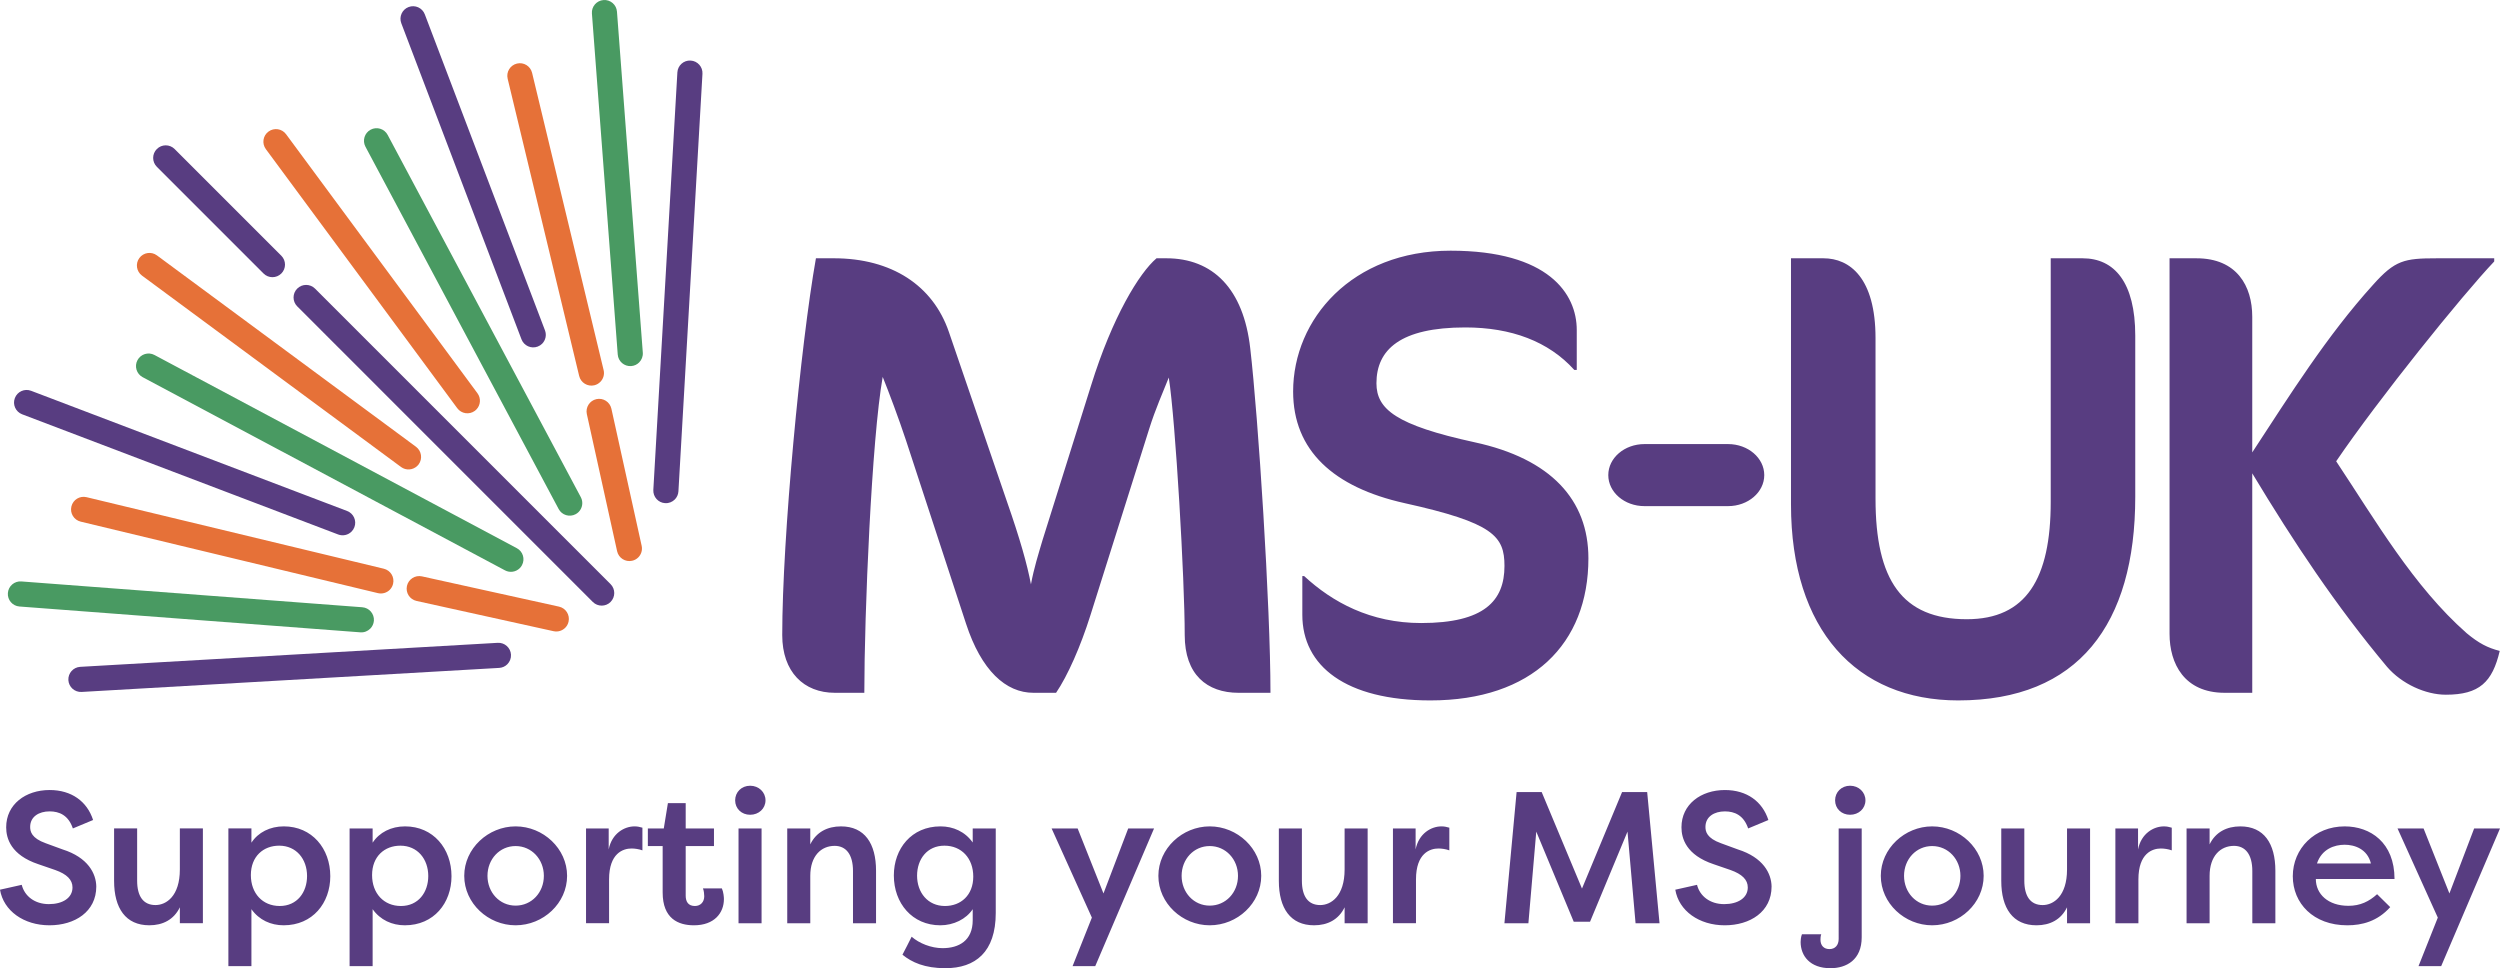 <svg version="1.1" viewBox="0 0 1000 387.29" xmlns="http://www.w3.org/2000/svg">
	<g fill="#583d81">
		<path d="m989.66 331.38h10.339l-23.528 55.076h-9.065l7.718-19.411-16.116-35.665h10.418l10.339 26.005zm-62.873 14.013h21.581c-1.425-5.843-6.594-7.496-10.49-7.496-4.046 0-9.143 1.653-11.091 7.496m29.299 17.457c-5.098 5.699-11.313 7.274-17.162 7.274-13.634 0-21.803-8.843-21.803-19.633 0-11.091 8.771-19.934 20.757-19.934 10.267 0 19.934 6.444 19.934 21.058h-31.475c0 5.993 4.869 10.712 13.039 10.712 4.719 0 8.248-1.725 11.464-4.647zm-81.459-31.47h9.215v6.372c2.398-4.947 6.895-7.196 12.293-7.196 9.438 0 14.012 6.817 14.012 17.757v20.986h-9.221v-20.913c0-6.588-2.771-10.039-7.34-10.039-5.398 0-9.744 4.052-9.744 11.993v18.96h-9.215zm-19.409 8.392c1.274-6.444 6.294-9.215 10.339-9.215 1.274 0 2.026 0.222 3.15 0.523v9.065c-1.425-0.523-3.15-0.745-4.346-0.745-3.372 0-8.993 1.869-8.993 12.365v17.529h-9.215v-37.913h9.065zm-19.186 29.525h-9.215v-6.372c-2.398 4.947-6.823 7.196-12.215 7.196-9.444 0-14.091-6.817-14.091-17.757v-20.986h9.221v20.907c0 6.15 2.393 9.744 7.34 9.744 4.274 0 9.744-3.523 9.744-14.241v-16.411h9.215zm-63.173-7.043c6.444 0 11.313-5.248 11.313-11.914 0-6.594-4.869-11.914-11.313-11.914-6.372 0-11.241 5.242-11.241 11.914 0 6.667 4.869 11.914 11.241 11.914m0-31.698c11.091 0 20.607 8.915 20.607 19.783 0 10.941-9.516 19.783-20.607 19.783-10.941 0-20.535-8.771-20.535-19.783 0-10.941 9.594-19.783 20.535-19.783m-32.824-16.261c3.445 0 6.144 2.549 6.144 5.843 0 3.3-2.699 5.771-6.144 5.771-3.445 0-5.993-2.471-5.993-5.771 0-3.294 2.549-5.843 5.993-5.843m-4.569 17.084h9.215v43.54c0 9.065-6.144 12.365-12.516 12.365-8.169 0-11.914-4.947-11.914-10.496 0-0.294 0.072-2.02 0.523-3.072h7.718c-0.301 0.751-0.301 1.803-0.301 2.176 0 2.32 1.353 3.745 3.601 3.745 2.32 0 3.673-1.647 3.673-4.046zm-56.657 22.557c1.124 4.496 5.17 7.718 10.862 7.718 5.47 0 9.444-2.471 9.444-6.673 0-3.066-2.248-5.32-6.895-6.967l-6.745-2.32c-11.013-3.673-12.888-10.339-12.888-14.764 0-9.215 7.797-14.914 17.385-14.914 8.771 0 14.986 4.575 17.385 11.993l-8.091 3.372c-1.797-5.32-5.47-6.823-9.293-6.823-4.268 0-7.791 2.098-7.791 6.222 0 1.797 0.523 4.496 6.222 6.522l6.739 2.471c10.195 3.222 13.417 9.666 13.489 14.836 0 10.117-8.614 15.515-18.731 15.515-10.267 0-18.359-5.771-19.783-14.241zm-49.314 14.763-14.986-36.044-3.15 36.645h-9.588l4.869-52.461h10.039l16.116 38.593 16.032-38.593h10.045l4.941 52.461h-9.588l-3.222-36.645-14.986 36.044zm-63.249-28.926c1.274-6.444 6.294-9.215 10.339-9.215 1.274 0 2.026 0.222 3.15 0.523v9.065c-1.425-0.523-3.15-0.745-4.346-0.745-3.372 0-8.993 1.869-8.993 12.365v17.529h-9.215v-37.913h9.065zm-19.186 29.525h-9.215v-6.372c-2.398 4.947-6.823 7.196-12.215 7.196-9.444 0-14.091-6.817-14.091-17.757v-20.986h9.221v20.907c0 6.15 2.393 9.744 7.34 9.744 4.274 0 9.744-3.523 9.744-14.241v-16.411h9.215zm-63.173-7.043c6.444 0 11.313-5.248 11.313-11.914 0-6.594-4.869-11.914-11.313-11.914-6.372 0-11.241 5.242-11.241 11.914 0 6.667 4.869 11.914 11.241 11.914m0-31.698c11.091 0 20.607 8.915 20.607 19.783 0 10.941-9.516 19.783-20.607 19.783-10.941 0-20.535-8.771-20.535-19.783 0-10.941 9.594-19.783 20.535-19.783m-32.6 0.824h10.339l-23.528 55.076h-9.065l7.718-19.411-16.11-35.665h10.412l10.339 26.005zm-73.292 31.023c6.294 0 11.313-4.274 11.313-11.764 0-7.346-4.719-12.365-11.536-12.365-6.973 0-10.941 5.47-10.941 11.993 0 6.739 4.268 12.137 11.163 12.137m-13.339 12.287c3 2.627 7.797 4.575 12.365 4.575 6.522 0 12.065-3 12.065-11.169v-4.418c-2.621 3.974-7.64 6.444-12.96 6.444-11.241 0-18.587-8.843-18.587-19.934 0-10.712 7.045-19.633 18.659-19.633 5.098 0 9.816 2.098 12.888 6.444v-5.621h9.215v33.796c0 15.665-8.163 22.11-20.156 22.11-8.242 0-13.411-2.326-17.162-5.398 1.274-2.398 2.477-4.797 3.673-7.196m-49.759-43.31h9.215v6.372c2.398-4.947 6.895-7.196 12.293-7.196 9.438 0 14.012 6.817 14.012 17.757v20.986h-9.221v-20.913c0-6.588-2.771-10.039-7.34-10.039-5.398 0-9.744 4.052-9.744 11.993v18.96h-9.215zm-19.484 1e-3h9.215v37.919h-9.215zm4.647-17.084c3.445 0 6.144 2.543 6.144 5.843 0 3.294-2.699 5.771-6.144 5.771s-5.999-2.477-5.999-5.771c0-3.3 2.555-5.843 5.999-5.843m-25.78 17.083h11.313v7.045h-11.313v19.855c0 2.32 0.974 4.124 3.673 4.124 2.248 0 3.745-1.575 3.745-3.901 0-0.824-0.15-2.32-0.523-3.144h7.568c0.673 1.425 0.824 3.595 0.824 4.268 0 5.548-3.823 10.496-11.993 10.496-6.294 0-12.51-2.699-12.51-13.117v-18.581h-5.921v-7.045h6.372l1.647-10.117h7.117zm-30.8 8.392c1.274-6.444 6.294-9.215 10.339-9.215 1.274 0 2.026 0.222 3.15 0.523v9.065c-1.425-0.523-3.15-0.745-4.346-0.745-3.372 0-8.993 1.869-8.993 12.365v17.529h-9.215v-37.913h9.065zm-37.247 22.481c6.444 0 11.313-5.248 11.313-11.914 0-6.594-4.869-11.914-11.313-11.914-6.372 0-11.241 5.242-11.241 11.914 0 6.667 4.869 11.914 11.241 11.914m0-31.698c11.091 0 20.607 8.915 20.607 19.783 0 10.941-9.516 19.783-20.607 19.783-10.941 0-20.535-8.771-20.535-19.783 0-10.941 9.594-19.783 20.535-19.783m-46.089 7.719c-6.294 0-11.313 4.274-11.313 11.764 0 7.346 4.719 12.365 11.542 12.365 6.967 0 10.935-5.47 10.935-11.993 0-6.745-4.268-12.137-11.163-12.137m-20.306 48.181v-55.076h9.215v5.699c2.699-4.124 7.418-6.522 12.966-6.522 11.241 0 18.581 8.843 18.581 19.934 0 10.718-7.045 19.633-18.659 19.633-5.092 0-9.816-2.098-12.888-6.444v22.777zm-28.18-48.181c-6.294 0-11.313 4.274-11.313 11.764 0 7.346 4.719 12.365 11.542 12.365 6.967 0 10.935-5.47 10.935-11.993 0-6.745-4.268-12.137-11.163-12.137m-20.306 48.181v-55.076h9.215v5.699c2.699-4.124 7.418-6.522 12.966-6.522 11.241 0 18.581 8.843 18.581 19.934 0 10.718-7.045 19.633-18.659 19.633-5.092 0-9.816-2.098-12.888-6.444v22.777zm-10.195-17.158h-9.215v-6.372c-2.398 4.947-6.823 7.196-12.215 7.196-9.444 0-14.091-6.817-14.091-17.757v-20.986h9.221v20.907c0 6.15 2.393 9.744 7.34 9.744 4.274 0 9.744-3.523 9.744-14.241v-16.411h9.215zm-72.466-15.361c1.124 4.496 5.17 7.718 10.862 7.718 5.476 0 9.444-2.471 9.444-6.673 0-3.066-2.248-5.32-6.895-6.967l-6.739-2.32c-11.019-3.673-12.894-10.339-12.894-14.764 0-9.215 7.797-14.914 17.385-14.914 8.771 0 14.992 4.575 17.385 11.993l-8.091 3.372c-1.797-5.32-5.47-6.823-9.293-6.823-4.268 0-7.791 2.098-7.791 6.222 0 1.797 0.523 4.496 6.222 6.522l6.745 2.471c10.189 3.222 13.411 9.666 13.483 14.836 0 10.117-8.614 15.515-18.731 15.515-10.267 0-18.359-5.771-19.783-14.241z"/>
		<path d="m691.23 202.45h-33.447c-7.995 0-14.469-5.554-14.469-12.407s6.474-12.413 14.469-12.413h33.447c7.995 0 14.475 5.56 14.475 12.413s-6.48 12.407-14.475 12.407m209.67-75.791v54.3c14.95-22.837 29.894-46.69 48.271-66.984 8.825-9.901 12.498-10.658 25.488-10.658h23.029v1.268c-12.984 13.7-46.311 55.058-63.221 79.926 15.684 23.594 30.88 49.984 52.196 68.763 4.899 4.058 8.332 5.831 13.231 7.099-2.939 12.437-8.085 17.511-21.563 17.511-8.085 0-17.643-4.316-23.522-11.163-20.583-24.616-37.246-49.738-53.909-77.39v87.789h-11.025c-16.17 0-22.056-11.674-22.056-23.594v-150.21h10.784c16.17 0 22.296 11.163 22.296 23.342m-117.61 153.51c-40.679 0-66.894-28.163-66.894-78.406v-98.447h12.984c10.538 0 20.829 7.869 20.829 31.974v64.189c0 32.479 10.538 48.211 36.513 48.211 23.763 0 33.567-16.237 33.567-46.942v-97.431h12.744c12.738 0 21.07 9.642 21.07 30.958v64.447c0 51-22.789 81.447-70.813 81.447m-211.15 0c-33.814 0-51.21-13.7-51.21-34.252v-15.479h0.733c11.271 10.406 26.462 18.779 46.804 18.779 25.235 0 33.321-8.885 33.321-22.837 0-11.926-4.406-17.252-39.939-25.121-28.421-6.342-44.598-21.058-44.598-44.658 0-28.926 23.528-56.326 62.975-56.326 39.206 0 50.477 17.252 50.477 31.716v15.984h-0.98c-10.291-11.422-25.235-17-43.612-17-25.975 0-35.533 8.879-35.533 22.332 0 10.4 7.839 16.742 39.206 23.594 30.628 6.594 45.578 23.089 45.578 46.431 0 34.258-22.542 56.837-63.221 56.837m-76.692-3.043c-12.744 0-21.563-7.364-21.563-23.089 0-22.08-3.679-85.763-6.372-103.02-2.206 5.579-5.392 12.684-7.845 20.553l-23.522 74.594c-3.919 12.437-9.065 24.105-13.718 30.958h-9.065c-11.031 0-20.829-8.885-26.955-27.658l-24.015-73.326c-2.939-8.885-6.859-19.29-9.312-25.374-4.412 24.863-7.352 94.642-7.352 126.36h-11.764c-12.492 0-21.07-8.374-21.07-23.089 0-38.821 7.352-116.21 13.477-150.72h7.105c23.276 0 39.699 10.911 46.065 29.437l23.282 68c5.146 14.716 8.085 25.121 9.558 32.984 1.22-6.594 2.939-11.926 4.653-17.763l19.356-61.658c8.578-27.652 19.356-45.163 26.221-51h3.919c18.623 0 30.874 12.185 33.567 36.032 3.186 27.406 8.091 103.02 8.091 137.78z"/>
		<path d="m269.91 199.8c-0.98 0.98-2.356 1.557-3.853 1.461-2.765-0.15-4.875-2.531-4.725-5.302l9.618-167.01c0.156-2.771 2.531-4.893 5.302-4.725 2.777 0.156 4.893 2.531 4.731 5.302l-9.612 167.01c-0.072 1.274-0.619 2.423-1.461 3.264m-53.059-62.307c-0.487 0.481-1.088 0.878-1.767 1.136-2.597 0.986-5.5-0.312-6.492-2.909l-48.072-126.42c-0.986-2.591 0.319-5.5 2.916-6.486 2.597-0.986 5.5 0.319 6.486 2.921l48.072 126.41c0.727 1.918 0.216 3.986-1.142 5.35m-13.916 128.21c-0.842 0.848-1.984 1.389-3.27 1.461l-167.01 9.612c-2.765 0.162-5.146-1.96-5.308-4.725-0.15-2.777 1.96-5.152 4.731-5.314l167.01-9.606c2.765-0.162 5.146 1.954 5.308 4.731 0.084 1.491-0.487 2.861-1.467 3.841m-62.317-53.063c-1.353 1.359-3.433 1.875-5.338 1.154l-126.42-48.078c-2.597-0.992-3.907-3.901-2.909-6.486 0.986-2.597 3.883-3.907 6.48-2.921l126.42 48.085c2.597 0.986 3.901 3.889 2.909 6.486-0.258 0.685-0.655 1.274-1.142 1.761m-28.082-103.24c-1.96 1.96-5.146 1.966-7.111 0l-42.686-42.686c-1.96-1.96-1.96-5.146 0.006-7.105 1.96-1.966 5.146-1.966 7.105-0.004l42.686 42.686c1.966 1.966 1.966 5.152 0 7.111m131.71 131.38c-1.966 1.96-5.152 1.96-7.117 0l-118.22-118.23c-1.972-1.966-1.972-5.158-6e-3 -7.117 1.96-1.96 5.146-1.96 7.117 5e-3l118.22 118.22c1.96 1.96 1.96 5.146 0 7.111"/>
	</g>
	<path d="m255.66 144.97c-0.818 0.83-1.918 1.365-3.174 1.461-2.771 0.204-5.182-1.863-5.392-4.629l-10.327-136.39c-0.216-2.765 1.863-5.176 4.635-5.392 2.765-0.211 5.182 1.863 5.386 4.635l10.333 136.38c0.12 1.521-0.457 2.933-1.461 3.937m-24.211 59.828c-0.337 0.337-0.733 0.643-1.19 0.878-2.453 1.31-5.494 0.379-6.799-2.068l-77.281-144.93c-1.298-2.447-0.373-5.494 2.074-6.805 2.453-1.31 5.494-0.379 6.799 2.068l77.281 144.94c1.064 1.996 0.643 4.382-0.884 5.915m-83.352 46.668c-1.004 1.004-2.41 1.581-3.937 1.467l-136.38-10.333c-2.765-0.211-4.845-2.627-4.629-5.392 0.204-2.771 2.621-4.845 5.392-4.635l136.38 10.327c2.765 0.211 4.839 2.627 4.641 5.404-0.108 1.238-0.643 2.344-1.467 3.162m59.825-24.208c-1.527 1.521-3.919 1.948-5.915 0.884l-144.94-77.275c-2.453-1.304-3.384-4.352-2.074-6.799 1.304-2.453 4.352-3.384 6.805-2.074l144.93 77.275c2.453 1.298 3.378 4.346 2.068 6.793-0.234 0.457-0.535 0.854-0.878 1.196" fill="#499a62"/>
	<path d="m240.11 152.77c-0.637 0.637-1.437 1.112-2.374 1.341-2.693 0.643-5.416-1.016-6.065-3.721l-28.608-118.9c-0.655-2.699 1.016-5.416 3.715-6.065s5.41 1.016 6.059 3.715l28.614 118.91c0.433 1.761-0.144 3.529-1.341 4.725m15.2 70.187c-0.661 0.655-1.497 1.136-2.471 1.341-2.717 0.607-5.398-1.106-5.999-3.817l-12.107-54.841c-0.595-2.705 1.118-5.392 3.823-5.993 2.711-0.601 5.392 1.112 5.999 3.829l12.107 54.841c0.385 1.737-0.18 3.469-1.353 4.641m-64.803-59.123c-0.18 0.18-0.367 0.343-0.565 0.499-2.236 1.647-5.392 1.178-7.039-1.058l-76.56-103.62c-1.653-2.236-1.19-5.386 1.058-7.033 2.224-1.647 5.374-1.178 7.021 1.052l76.566 103.63c1.497 2.026 1.25 4.803-0.481 6.534m-34.597 72.083c-1.202 1.19-2.976 1.749-4.737 1.329l-118.91-28.602c-2.699-0.655-4.358-3.372-3.703-6.065 0.637-2.705 3.354-4.364 6.059-3.715l118.9 28.614c2.699 0.643 4.364 3.36 3.709 6.059-0.222 0.932-0.691 1.749-1.323 2.381m70.183 15.189c-1.178 1.172-2.897 1.743-4.647 1.365l-54.841-12.107c-2.711-0.607-4.424-3.282-3.823-5.999 0.601-2.705 3.282-4.424 5.993-3.829l54.841 12.107c2.705 0.601 4.418 3.282 3.817 5.993-0.204 0.974-0.691 1.815-1.341 2.471m-59.13-64.802c-1.725 1.725-4.503 1.984-6.534 0.487l-103.63-76.566c-2.23-1.647-2.699-4.791-1.058-7.027 1.647-2.236 4.803-2.711 7.039-1.052l103.63 76.554c2.224 1.653 2.699 4.803 1.058 7.039-0.162 0.198-0.325 0.385-0.505 0.565" fill="#e67138"/>
</svg>
